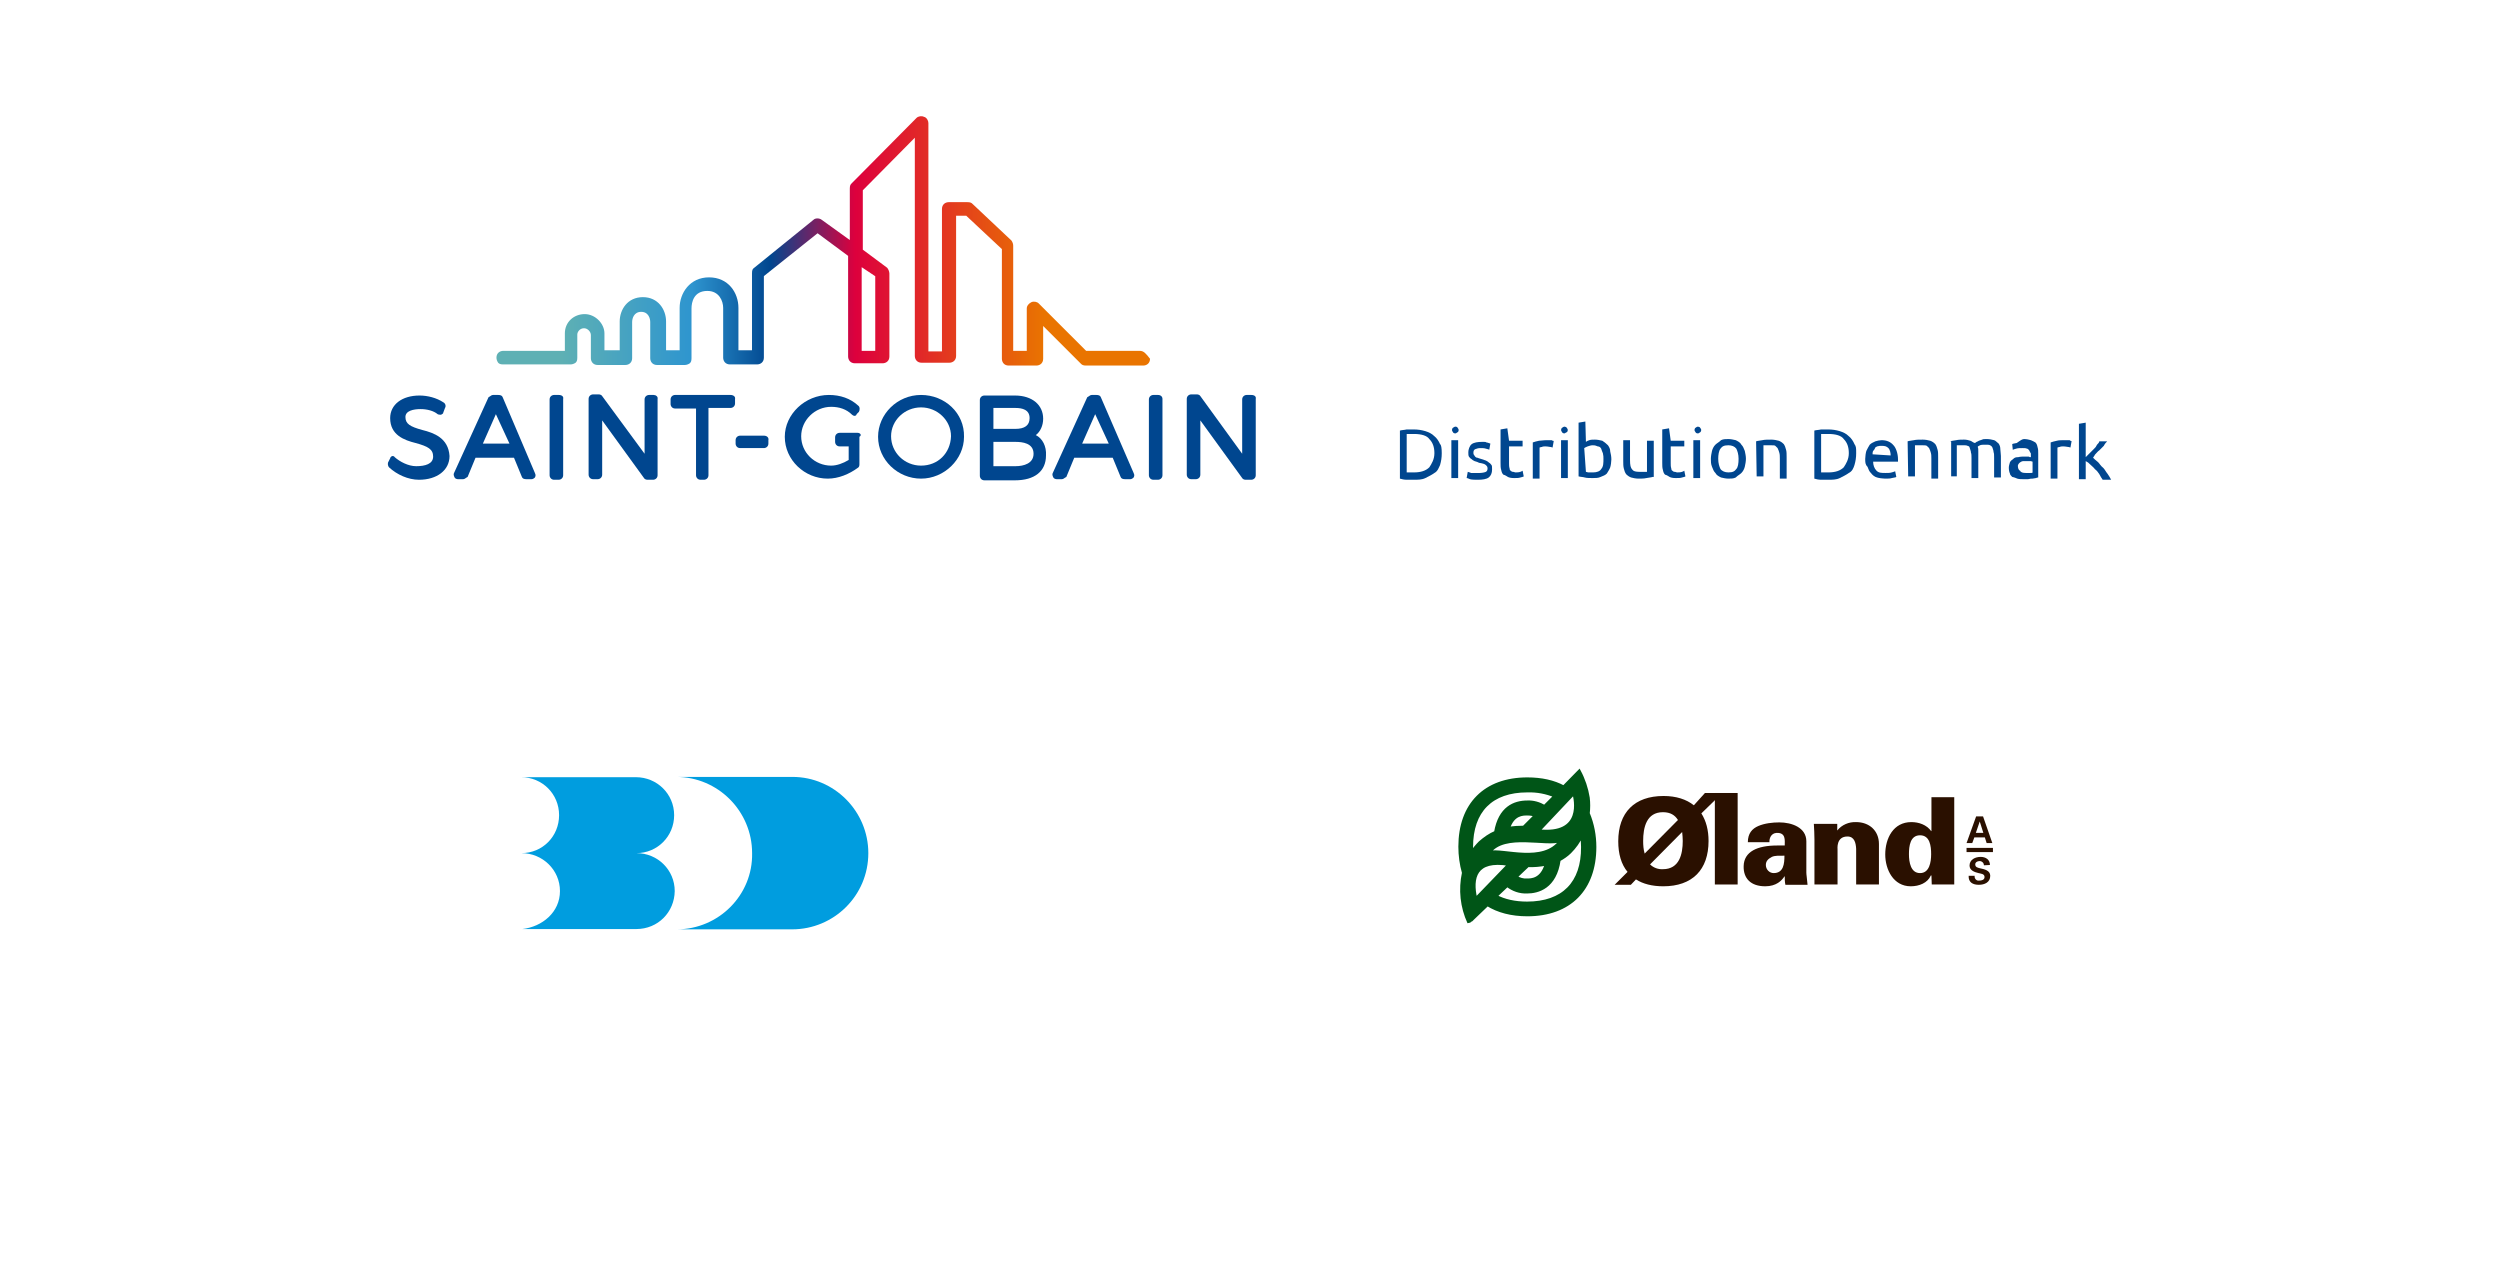 <svg xmlns="http://www.w3.org/2000/svg" width="732" height="374" viewBox="0 0 732 374" fill="none"><g clip-path="url(#clip0_466_40)"><path d="M123.675 125.907C120.034 124.913 118.709 124.086 118.709 122.099C118.709 120.278 121.027 119.782 123.179 119.782C125 119.782 126.986 120.278 128.145 121.271C128.476 121.437 128.807 121.437 129.138 121.437C129.469 121.271 129.8 121.106 129.8 120.775L130.297 119.45C130.628 118.954 130.463 118.126 129.8 117.795C127.814 116.471 125.165 115.809 122.848 115.809C117.716 115.809 114.24 118.457 114.24 122.43C114.24 127.396 118.378 128.886 121.689 129.714C125.331 130.707 126.821 131.535 126.821 133.687C126.821 135.839 124.503 136.501 121.854 136.501C119.537 136.501 117.054 135.177 115.564 133.853C115.398 133.521 115.067 133.521 114.902 133.521C114.736 133.521 114.24 133.853 114.24 134.184L113.743 135.177C113.412 135.673 113.577 136.501 113.909 136.832C116.226 138.984 119.537 140.474 122.682 140.474C127.979 140.474 131.621 137.66 131.621 133.521C131.29 128.224 126.986 126.734 123.675 125.907Z" fill="#00468F"></path><path d="M147.182 116.304C147.016 115.807 146.52 115.642 145.858 115.642H144.368C143.871 115.642 143.706 115.973 143.043 116.304L132.945 138.486C132.78 138.817 132.78 139.148 133.111 139.811C133.276 140.142 133.773 140.307 134.104 140.307H135.594C136.091 140.307 136.256 139.976 136.918 139.645L139.236 134.017H150.493L152.81 139.645C152.976 140.142 153.472 140.307 154.135 140.307H155.624C155.956 140.307 156.287 140.142 156.618 139.811C156.783 139.479 156.949 139.148 156.618 138.486L147.182 116.304ZM141.388 129.878L145.195 121.27L149.168 129.878H141.388Z" fill="#00468F"></path><path d="M163.571 115.642H162.246C161.584 115.642 160.922 116.138 160.922 116.966V139.148C160.922 139.811 161.419 140.473 162.246 140.473H163.571C164.233 140.473 164.895 139.976 164.895 139.148V116.8C165.061 116.138 164.564 115.642 163.571 115.642Z" fill="#00468F"></path><path d="M191.381 115.642H190.057C189.395 115.642 188.733 116.139 188.733 116.966V132.858L176.317 115.973C176.152 115.642 175.655 115.477 175.324 115.477H173.669C173.006 115.477 172.344 115.973 172.344 116.801V138.983C172.344 139.645 172.841 140.308 173.669 140.308H174.993C175.655 140.308 176.317 139.811 176.317 138.983V123.091L188.567 139.977C188.733 140.308 189.229 140.473 189.56 140.473H191.216C191.878 140.473 192.54 139.977 192.54 139.149V116.801C192.706 116.139 192.044 115.642 191.381 115.642Z" fill="#00468F"></path><path d="M213.895 115.642H197.672C197.01 115.642 196.348 116.138 196.348 116.966V118.29C196.348 118.952 196.844 119.615 197.672 119.615H203.797V139.148C203.797 139.811 204.294 140.473 205.121 140.473H206.115C206.777 140.473 207.439 139.976 207.439 139.148V119.449H213.895C214.557 119.449 215.219 118.952 215.219 118.125V116.8C215.385 116.138 214.723 115.642 213.895 115.642Z" fill="#00468F"></path><path d="M223.662 127.562H216.709C216.047 127.562 215.385 128.058 215.385 128.886V129.879C215.385 130.541 215.881 131.203 216.709 131.203H223.662C224.324 131.203 224.986 130.707 224.986 129.879V128.886C225.152 128.224 224.655 127.562 223.662 127.562Z" fill="#00468F"></path><path d="M251.141 126.733H249.817H245.844C245.182 126.733 244.52 127.229 244.52 128.057V129.381C244.52 130.044 245.016 130.706 245.844 130.706H248.493V134.679C246.837 135.672 245.016 136.334 243.361 136.334C238.56 136.334 234.587 132.527 234.587 127.726C234.587 123.091 238.56 119.118 243.361 119.118C245.679 119.118 247.831 119.78 249.486 121.436C249.651 121.601 249.983 121.767 250.148 121.767C250.479 121.767 250.81 121.601 250.81 121.27L251.472 120.608C251.804 120.111 251.804 119.118 251.307 118.787C248.989 116.635 246.01 115.642 242.699 115.642C235.746 115.642 229.787 121.27 229.787 127.892C229.787 134.679 235.581 140.142 242.368 140.142C245.513 140.142 248.658 138.817 251.141 136.996C251.472 136.831 251.638 136.5 251.638 136.003V127.892C252.466 127.395 251.804 126.733 251.141 126.733Z" fill="#00468F"></path><path d="M269.682 115.642C262.729 115.642 257.101 121.27 257.101 127.892C257.101 134.679 262.895 140.142 269.682 140.142C276.469 140.142 282.263 134.513 282.263 127.892C282.429 120.939 276.635 115.642 269.682 115.642ZM269.682 136.334C264.881 136.334 260.908 132.527 260.908 127.726C260.908 123.091 264.881 119.283 269.682 119.283C274.483 119.283 278.456 123.091 278.456 127.726C278.29 132.692 274.648 136.334 269.682 136.334Z" fill="#00468F"></path><path d="M303.287 127.396C304.611 126.403 305.439 124.582 305.439 122.596C305.439 118.623 302.293 115.809 297.162 115.809H288.223C287.56 115.809 286.898 116.305 286.898 117.133V139.315C286.898 139.978 287.395 140.64 288.223 140.64H297.162C302.956 140.64 306.266 137.991 306.266 133.356C306.432 130.707 305.273 128.39 303.287 127.396ZM297.327 125.575H290.871V119.45H297.327C299.314 119.45 301.466 119.947 301.466 122.43C301.466 124.582 299.976 125.575 297.327 125.575ZM290.871 129.383H297.327C299.314 129.383 302.625 129.714 302.625 132.859C302.625 135.673 299.81 136.501 297.327 136.501H290.871V129.383Z" fill="#00468F"></path><path d="M322.324 116.304C322.159 115.807 321.662 115.642 321 115.642H319.676C319.179 115.642 319.013 115.973 318.351 116.304L308.253 138.486C308.088 138.817 308.088 139.148 308.419 139.811C308.584 140.142 309.081 140.307 309.412 140.307H310.902C311.399 140.307 311.564 139.976 312.226 139.645L314.544 134.017H325.801L328.118 139.645C328.284 140.142 328.78 140.307 329.442 140.307H330.932C331.263 140.307 331.594 140.142 331.926 139.811C332.091 139.479 332.257 139.148 331.926 138.486L322.324 116.304ZM316.861 129.878L320.669 121.27L324.642 129.878H316.861Z" fill="#00468F"></path><path d="M339.044 115.642H337.719C337.057 115.642 336.395 116.138 336.395 116.966V139.148C336.395 139.811 336.892 140.473 337.719 140.473H339.044C339.706 140.473 340.368 139.976 340.368 139.148V116.8C340.368 116.138 339.871 115.642 339.044 115.642Z" fill="#00468F"></path><path d="M366.358 115.642H365.033C364.371 115.642 363.709 116.139 363.709 116.966V132.858L351.459 115.973C351.294 115.642 350.797 115.477 350.466 115.477H348.81C348.148 115.477 347.486 115.973 347.486 116.801V138.983C347.486 139.645 347.983 140.308 348.81 140.308H350.135C350.797 140.308 351.459 139.811 351.459 138.983V123.091L363.709 139.977C363.875 140.308 364.371 140.473 364.702 140.473H366.358C367.02 140.473 367.682 139.977 367.682 139.149V116.801C367.848 116.139 367.351 115.642 366.358 115.642Z" fill="#00468F"></path><path d="M333.746 102.73H318.02L317.854 102.565L304.114 88.825C303.618 88.328 302.625 88.163 301.962 88.494C301.3 88.825 300.638 89.487 300.638 90.315V102.73H296.665V71.94C296.665 71.443 296.5 70.947 296.169 70.45L284.746 59.69C284.415 59.359 284.084 59.193 283.256 59.193H277.794C276.8 59.193 275.807 59.855 275.807 61.18V102.896H271.834V36.018C271.834 35.355 271.337 34.362 270.51 34.197C269.848 33.866 268.854 34.031 268.358 34.528L249.321 53.73C248.989 54.062 248.824 54.393 248.824 55.22V70.284L240.547 64.325C239.885 63.828 238.726 63.828 238.229 64.325L220.848 78.396C220.351 78.727 220.185 79.058 220.185 80.051V102.565H216.212V90.149C216.212 85.68 213.233 81.21 207.604 81.21C201.976 81.21 198.996 85.845 198.996 90.149V102.565H195.023V94.122C195.023 90.646 192.706 87.004 188.236 87.004C183.766 87.004 181.449 90.646 181.449 94.122V102.565H176.979V102.399C176.979 100.578 176.979 98.426 176.979 97.599C176.979 94.784 174.331 91.97 171.185 91.97C168.04 91.97 165.391 94.288 165.391 97.599V102.73H147.348C146.354 102.73 145.361 103.393 145.361 104.717C145.361 105.214 145.527 105.71 145.858 106.207C146.189 106.538 146.52 106.703 147.348 106.703H167.047C167.544 106.703 168.04 106.538 168.537 106.207C168.868 105.876 169.033 105.545 169.033 104.717V97.93C169.033 97.268 169.696 96.109 171.02 96.109C172.013 96.109 173.006 97.102 173.006 98.095C173.006 98.592 173.006 104.882 173.006 104.882C173.006 105.876 173.669 106.869 174.993 106.869H183.104C184.098 106.869 185.091 106.207 185.091 104.882V94.288C185.091 93.295 185.587 91.308 187.739 91.308C189.891 91.308 190.388 93.295 190.388 94.288V104.882C190.388 105.876 191.05 106.869 192.375 106.869H200.486C200.983 106.869 201.479 106.703 201.976 106.372C202.307 106.041 202.473 105.71 202.473 104.882V90.315C202.473 88.494 203.135 85.183 207.108 85.183C210.584 85.183 211.743 88.163 211.743 90.149V104.717C211.743 105.71 212.405 106.703 213.729 106.703H221.675C222.669 106.703 223.662 106.041 223.662 104.717V80.879L223.827 80.714L239.388 68.298L248.327 74.92V104.386C248.327 105.379 248.989 106.372 250.314 106.372H258.425C259.419 106.372 260.412 105.71 260.412 104.386V80.051C260.412 79.555 260.081 78.727 259.75 78.396L252.631 73.099V55.717L252.797 55.551L267.861 40.322V104.22C267.861 105.214 268.523 106.207 269.848 106.207H277.959C278.952 106.207 279.946 105.545 279.946 104.22V63.166H282.925L283.091 63.332L293.354 72.933V105.048C293.354 106.041 294.016 107.035 295.341 107.035H303.452C304.446 107.035 305.439 106.372 305.439 105.048V95.447L316.53 106.538C316.861 106.869 317.192 107.035 318.02 107.035H334.739C335.733 107.035 336.726 106.372 336.726 105.048C335.567 103.558 334.905 102.73 333.746 102.73ZM256.273 80.879V102.73H252.3V78.23L256.273 80.879Z" fill="url(#paint0_linear_466_40)"></path><path d="M422.145 132.694C422.145 134.018 421.979 135.011 421.648 136.17C421.317 136.832 420.986 137.991 419.993 138.488C419.331 138.984 418.338 139.481 417.344 139.978C416.351 140.474 415.192 140.474 413.868 140.474C413.371 140.474 412.544 140.474 411.882 140.474C411.219 140.474 410.392 140.309 409.895 140.143V126.072C410.392 125.907 411.219 125.907 411.882 125.741C412.544 125.741 413.371 125.741 413.868 125.741C415.192 125.741 416.186 125.907 417.344 126.238C418.338 126.569 419.165 126.9 419.993 127.728C420.655 128.224 421.317 129.218 421.648 130.045C421.979 130.211 422.145 131.204 422.145 132.694ZM414.034 138.322C416.02 138.322 417.51 137.826 418.503 136.832C419.165 135.839 419.993 134.515 419.993 132.694C419.993 130.873 419.496 129.549 418.503 128.555C417.841 127.562 416.186 127.066 414.034 127.066C413.537 127.066 413.04 127.066 412.544 127.066C412.213 127.066 412.047 127.066 411.882 127.066V138.322C412.047 138.322 412.213 138.322 412.544 138.322C413.04 138.322 413.537 138.322 414.034 138.322Z" fill="#00468F"></path><path d="M426.118 126.9C425.787 126.9 425.456 126.734 425.456 126.568C425.29 126.403 425.125 126.072 425.125 125.906C425.125 125.741 425.29 125.244 425.456 125.244C425.621 125.079 425.952 124.913 426.118 124.913C426.449 124.913 426.78 125.079 426.78 125.244C426.946 125.41 427.111 125.741 427.111 125.906C427.111 126.072 426.946 126.568 426.78 126.568C426.615 126.568 426.449 126.9 426.118 126.9ZM426.946 139.977H424.959V128.886H426.946V139.977Z" fill="#00468F"></path><path d="M433.236 138.487C433.898 138.487 434.726 138.321 435.057 138.155C435.388 137.99 435.554 137.659 435.554 137.162C435.554 136.666 435.388 136.5 435.057 136.169C434.726 135.838 434.064 135.672 433.071 135.507C432.74 135.341 432.408 135.176 431.746 135.01C431.415 134.845 431.084 134.679 430.753 134.348C430.422 134.183 430.256 133.851 430.091 133.686C429.925 133.355 429.925 133.024 429.925 132.362C429.925 131.699 430.256 130.541 430.919 130.044C431.581 129.547 432.74 129.382 433.898 129.382C434.229 129.382 434.395 129.382 434.56 129.382C434.726 129.382 435.057 129.382 435.223 129.547C435.554 129.547 435.719 129.713 435.885 129.713C436.05 129.713 436.216 129.878 436.381 129.878L436.05 131.699C435.885 131.534 435.554 131.534 435.057 131.368C434.56 131.203 434.064 131.203 433.402 131.203C432.74 131.203 432.408 131.368 431.912 131.534C431.581 131.699 431.415 132.03 431.415 132.527C431.415 132.693 431.415 133.024 431.581 133.189C431.746 133.355 431.746 133.52 431.912 133.686C432.077 133.851 432.243 134.017 432.574 134.017C432.905 134.183 433.071 134.183 433.567 134.348C434.064 134.514 434.56 134.679 435.057 134.845C435.388 135.01 435.719 135.176 436.05 135.507C436.381 135.672 436.547 136.003 436.712 136.169C436.878 136.335 436.878 136.831 436.878 137.493C436.878 138.487 436.547 139.314 435.885 139.811C435.223 140.308 434.064 140.473 432.74 140.473C432.077 140.473 430.919 140.473 430.422 140.308C429.925 140.142 429.76 139.976 429.429 139.976L429.76 138.155C429.925 138.155 430.256 138.321 430.753 138.487C431.581 138.487 432.077 138.487 433.236 138.487Z" fill="#00468F"></path><path d="M441.844 129.051H445.817V130.706H441.844V135.673C441.844 136.169 441.844 136.666 442.01 137.163C442.01 137.494 442.175 137.825 442.341 137.825C442.506 137.99 442.672 138.156 443.003 138.156C443.334 138.156 443.5 138.321 443.665 138.321C444.162 138.321 444.658 138.321 445.155 138.156C445.486 137.99 445.652 137.99 445.817 137.825L446.148 139.48C445.983 139.646 445.652 139.646 445.155 139.811C444.658 139.977 444.162 139.977 443.334 139.977C442.341 139.977 441.844 139.811 441.513 139.646C441.182 139.48 440.851 139.149 440.189 138.983C439.858 138.652 439.692 138.321 439.527 137.494C439.361 136.997 439.361 136.169 439.361 135.507V125.74L441.348 125.409L441.844 129.051Z" fill="#00468F"></path><path d="M452.935 128.885C453.101 128.885 453.266 128.885 453.432 128.885C453.598 128.885 453.763 128.885 454.094 128.885C454.425 128.885 454.425 128.885 454.591 129.05C454.756 129.05 454.922 129.05 454.922 129.216L454.591 131.037C454.425 131.037 454.26 130.871 453.929 130.871C453.598 130.871 453.266 130.706 452.439 130.706C452.108 130.706 451.777 130.706 451.446 130.871C451.114 130.871 450.949 131.037 450.783 131.037V140.142H448.797V129.547C449.293 129.381 449.79 129.216 450.618 129.05C451.28 129.05 451.777 128.885 452.935 128.885Z" fill="#00468F"></path><path d="M458.067 126.9C457.736 126.9 457.405 126.734 457.405 126.568C457.24 126.403 457.074 126.072 457.074 125.906C457.074 125.741 457.24 125.244 457.405 125.244C457.571 125.079 457.902 124.913 458.067 124.913C458.233 124.913 458.729 125.079 458.729 125.244C458.895 125.41 459.06 125.741 459.06 125.906C459.06 126.072 458.895 126.568 458.729 126.568C458.564 126.568 458.233 126.9 458.067 126.9ZM459.06 139.977H457.074V128.886H459.06V139.977Z" fill="#00468F"></path><path d="M464.358 129.382C464.523 129.217 464.854 129.051 465.351 128.886C465.848 128.72 466.344 128.72 467.006 128.72C467.669 128.72 468.496 128.886 469.159 129.051C469.655 129.382 470.152 129.713 470.814 130.376C471.145 130.872 471.476 131.369 471.476 132.197C471.642 132.859 471.807 133.686 471.807 134.514C471.807 135.176 471.642 136.335 471.476 136.832C471.311 137.328 470.814 138.156 470.483 138.653C469.986 139.149 469.49 139.315 468.662 139.646C468 139.977 467.172 139.977 466.344 139.977C465.682 139.977 464.523 139.977 464.027 139.811C463.53 139.646 462.702 139.646 462.206 139.48V123.754L464.192 123.423L464.358 129.382ZM464.358 138.156C464.523 138.156 464.854 138.322 465.02 138.322C465.186 138.322 465.682 138.322 466.51 138.322C467.503 138.322 468.496 137.99 468.827 137.328C469.49 136.666 469.49 135.507 469.49 134.349C469.49 133.852 469.49 133.355 469.324 132.693C469.159 132.197 468.993 132.031 468.827 131.369C468.662 131.038 468.331 130.707 467.834 130.707C467.338 130.541 467.172 130.376 466.344 130.376C465.848 130.376 465.351 130.541 464.854 130.707C464.358 130.872 464.192 131.038 463.861 131.203L464.358 138.156Z" fill="#00468F"></path><path d="M483.892 139.645C483.395 139.81 482.898 139.81 482.071 139.976C481.408 140.142 480.415 140.142 479.753 140.142C479.091 140.142 478.098 139.976 477.601 139.81C477.104 139.645 476.608 139.314 476.111 138.817C475.78 138.321 475.615 137.824 475.449 137.162C475.283 136.5 475.283 135.837 475.283 135.01V128.885H477.27V134.679C477.27 136.169 477.435 136.996 477.932 137.493C478.263 137.989 478.925 138.155 480.084 138.155C480.25 138.155 480.415 138.155 480.746 138.155C481.077 138.155 481.077 138.155 481.408 138.155C481.574 138.155 481.74 138.155 481.905 138.155C482.071 138.155 482.236 138.155 482.236 138.155V129.05H484.223V139.645C484.554 139.645 483.892 139.645 483.892 139.645Z" fill="#00468F"></path><path d="M489.189 129.051H493.162V130.706H489.189V135.673C489.189 136.169 489.189 136.666 489.354 137.163C489.354 137.494 489.52 137.825 489.685 137.825C489.851 137.99 490.016 138.156 490.347 138.156C490.679 138.156 490.844 138.321 491.01 138.321C491.506 138.321 492.003 138.321 492.499 138.156C492.831 137.99 492.996 137.99 493.162 137.825L493.493 139.48C493.327 139.646 492.996 139.646 492.499 139.811C492.003 139.977 491.506 139.977 490.679 139.977C489.685 139.977 489.189 139.811 488.858 139.646C488.526 139.48 488.195 139.149 487.533 138.983C487.202 138.652 487.037 138.321 486.871 137.494C486.706 136.997 486.706 136.169 486.706 135.507V125.74L488.692 125.409L489.189 129.051Z" fill="#00468F"></path><path d="M497.135 126.9C496.804 126.9 496.472 126.734 496.472 126.568C496.307 126.403 496.141 126.072 496.141 125.906C496.141 125.741 496.307 125.244 496.472 125.244C496.638 125.079 496.969 124.913 497.135 124.913C497.3 124.913 497.797 125.079 497.797 125.244C497.962 125.41 498.128 125.741 498.128 125.906C498.128 126.072 497.962 126.568 497.797 126.568C497.466 126.734 497.466 126.9 497.135 126.9ZM497.797 139.977H495.81V128.886H497.797V139.977Z" fill="#00468F"></path><path d="M511.206 134.348C511.206 135.01 511.04 136.003 510.875 136.665C510.709 137.327 510.378 137.99 509.881 138.486C509.385 138.983 508.888 139.148 508.226 139.81C507.564 140.142 506.902 140.142 506.074 140.142C505.412 140.142 504.584 139.976 503.922 139.81C503.26 139.479 502.598 139.148 502.266 138.486C501.77 137.99 501.604 137.493 501.273 136.665C500.942 135.837 500.942 135.175 500.942 134.348C500.942 133.685 501.108 132.692 501.273 132.03C501.439 131.368 501.77 130.706 502.266 130.209C502.763 129.712 503.26 129.547 503.922 128.885C504.584 128.554 505.246 128.554 506.074 128.554C506.736 128.554 507.564 128.719 508.226 128.885C508.888 129.216 509.55 129.547 509.881 130.209C510.378 130.706 510.543 131.202 510.875 132.03C511.04 132.858 511.206 133.52 511.206 134.348ZM509.054 134.348C509.054 133.023 508.723 132.03 508.391 131.368C507.895 130.706 507.067 130.375 506.074 130.375C504.75 130.375 504.253 130.706 503.756 131.368C503.26 132.03 503.094 133.189 503.094 134.348C503.094 135.672 503.425 136.665 503.756 137.327C504.253 137.99 505.081 138.321 506.074 138.321C507.398 138.321 507.895 137.99 508.391 137.327C508.888 136.831 509.054 135.672 509.054 134.348Z" fill="#00468F"></path><path d="M514.186 129.217C514.682 129.052 515.179 129.052 516.006 128.886C516.669 128.721 517.662 128.721 518.655 128.721C519.317 128.721 520.311 128.886 520.807 129.052C521.304 129.217 521.8 129.548 522.297 130.045C522.628 130.542 522.794 131.038 522.959 131.7C523.125 132.197 523.125 133.025 523.125 133.852V140.143H521.138V134.349C521.138 133.687 521.138 133.025 520.973 132.528C520.807 132.032 520.807 131.866 520.476 131.204C520.145 130.873 519.979 130.707 519.814 130.542C519.648 130.376 519.152 130.376 518.49 130.376C518.324 130.376 518.158 130.376 517.827 130.376C517.662 130.376 517.496 130.376 517.165 130.376C517 130.376 516.834 130.376 516.669 130.376C516.503 130.376 516.338 130.376 516.338 130.376V139.481H514.351L514.186 129.217Z" fill="#00468F"></path><path d="M543.486 132.694C543.486 134.018 543.321 135.011 542.989 136.17C542.658 137.164 542.327 137.991 541.334 138.488C540.672 138.984 539.679 139.481 538.685 139.978C537.692 140.474 536.533 140.474 535.209 140.474C534.712 140.474 533.885 140.474 533.223 140.474C532.56 140.474 531.733 140.309 531.236 140.143V126.072C531.733 125.907 532.56 125.907 533.223 125.741C533.885 125.741 534.712 125.741 535.209 125.741C536.533 125.741 537.527 125.907 538.685 126.238C539.679 126.569 540.506 126.9 541.334 127.728C541.996 128.224 542.658 129.218 542.989 130.045C543.486 130.707 543.486 131.204 543.486 132.694ZM535.375 138.322C537.361 138.322 538.851 137.826 539.844 136.832C540.506 135.839 541.334 134.515 541.334 132.694C541.334 130.873 540.837 129.549 539.844 128.555C539.182 127.562 537.527 127.066 535.375 127.066C534.878 127.066 534.381 127.066 533.885 127.066C533.388 127.066 533.388 127.066 533.223 127.066V138.322C533.388 138.322 533.554 138.322 533.885 138.322C534.547 138.322 535.044 138.322 535.375 138.322Z" fill="#00468F"></path><path d="M546.135 134.348C546.135 133.685 546.3 132.527 546.466 132.03C546.797 131.368 547.128 130.706 547.459 130.209C547.956 129.712 548.452 129.547 549.114 129.216C549.611 129.05 550.439 128.885 550.935 128.885C552.425 128.885 553.584 129.381 554.412 130.375C555.074 131.037 555.736 132.692 555.736 134.513C555.736 134.513 555.736 134.679 555.736 134.844C555.736 135.01 555.736 135.01 555.736 135.175H548.452C548.452 136.169 548.783 137.162 549.446 137.824C550.108 138.486 550.935 138.486 552.094 138.486C552.756 138.486 553.419 138.486 553.915 138.321C554.412 138.155 554.577 138.155 554.908 137.989L555.239 139.645C555.074 139.81 554.577 139.81 553.915 139.976C553.584 140.142 552.591 140.142 551.929 140.142C551.267 140.142 550.108 139.976 549.611 139.81C548.949 139.645 548.287 139.148 547.79 138.486C547.294 137.99 547.128 137.493 546.797 136.665C546.135 136.003 546.135 135.341 546.135 134.348ZM553.584 133.354C553.584 132.692 553.419 131.699 552.922 131.202C552.425 130.706 551.929 130.54 550.935 130.54C550.439 130.54 550.273 130.54 549.611 130.706C549.28 130.871 548.949 131.037 548.949 131.368C548.783 131.699 548.618 131.864 548.452 132.03C548.287 132.361 548.287 132.692 548.287 133.023L553.584 133.354Z" fill="#00468F"></path><path d="M558.55 129.217C559.047 129.052 559.544 129.052 560.371 128.886C561.033 128.721 562.027 128.721 563.02 128.721C563.682 128.721 564.675 128.886 565.172 129.052C565.669 129.217 566.165 129.548 566.662 130.045C566.993 130.542 567.158 131.038 567.324 131.7C567.489 132.197 567.489 133.025 567.489 133.852V140.143H565.503V134.349C565.503 133.687 565.503 133.025 565.337 132.528C565.172 132.032 565.172 131.866 564.841 131.204C564.51 130.873 564.344 130.707 564.179 130.542C563.848 130.376 563.517 130.376 562.854 130.376C562.689 130.376 562.523 130.376 562.192 130.376C561.861 130.376 561.861 130.376 561.53 130.376C561.364 130.376 561.199 130.376 561.033 130.376C560.868 130.376 560.702 130.376 560.702 130.376V139.481H558.716L558.55 129.217Z" fill="#00468F"></path><path d="M570.966 129.216C571.462 129.05 571.959 129.05 572.787 128.885C573.449 128.719 574.442 128.719 575.104 128.719C575.766 128.719 576.429 128.885 576.925 129.05C577.422 129.216 577.587 129.547 578.25 129.712C578.415 129.712 578.415 129.547 578.746 129.381C579.077 129.216 579.243 129.216 579.408 129.05C579.739 128.885 580.071 128.885 580.402 128.719C580.567 128.554 581.064 128.554 581.726 128.554C582.388 128.554 583.381 128.719 583.878 128.885C584.375 129.05 584.54 129.381 585.202 129.878C585.533 130.375 585.699 130.871 585.699 131.533C585.699 132.03 585.864 132.858 585.864 133.52V139.81H583.878V134.017C583.878 133.354 583.878 132.692 583.712 132.361C583.712 131.865 583.547 131.699 583.381 131.037C583.216 130.706 583.05 130.54 582.719 130.375C582.388 130.209 582.057 130.209 581.395 130.209C580.733 130.209 580.071 130.209 579.739 130.375C579.408 130.54 579.077 130.706 579.077 130.871C579.243 131.202 579.243 131.533 579.243 132.196C579.243 132.858 579.243 132.858 579.243 133.685V139.976H577.256V134.182C577.256 133.52 577.256 132.858 577.091 132.527C577.091 132.03 576.925 131.865 576.76 131.202C576.594 130.54 576.429 130.706 576.098 130.54C575.767 130.375 575.435 130.375 575.104 130.375C574.773 130.375 574.773 130.375 574.442 130.375C574.111 130.375 574.111 130.375 573.78 130.375C573.614 130.375 573.449 130.375 573.283 130.375C573.118 130.375 572.952 130.375 572.952 130.375V139.479H571.297V129.381V129.216H570.966Z" fill="#00468F"></path><path d="M592.651 128.554C593.314 128.554 594.141 128.719 594.638 128.885C595.135 129.05 595.631 129.381 595.962 129.547C596.293 129.878 596.459 130.209 596.624 131.037C596.79 131.533 596.79 132.03 596.79 132.858V139.81C596.624 139.81 596.459 139.81 596.128 139.976C595.797 139.976 595.466 140.142 595.135 140.142C594.804 140.142 594.472 140.142 593.81 140.307C593.479 140.307 593.148 140.307 592.486 140.307C591.989 140.307 591.162 140.307 590.665 140.142C590.168 139.976 590.003 139.81 589.175 139.645C588.844 139.314 588.513 138.983 588.513 138.652C588.347 138.321 588.182 137.658 588.182 136.996C588.182 136.334 588.347 136.003 588.513 135.341C588.679 135.01 589.01 134.679 589.506 134.348C589.837 134.017 590.168 133.851 590.996 133.851C591.493 133.685 592.32 133.685 592.817 133.685C592.983 133.685 593.148 133.685 593.314 133.685C593.479 133.685 593.645 133.685 593.81 133.685C593.976 133.685 594.141 133.685 594.307 133.851C594.472 133.851 594.472 133.851 594.638 133.851V133.189C594.638 132.858 594.638 132.527 594.472 132.527C594.307 132.361 594.307 132.03 594.141 131.865C593.976 131.699 593.81 131.368 593.479 131.368C593.148 131.202 592.817 131.202 592.155 131.202C591.493 131.202 590.831 131.202 590.334 131.368C589.837 131.533 589.672 131.533 589.341 131.699L589.175 130.044C589.341 129.878 589.837 129.878 590.499 129.712C591.658 128.885 592.155 128.554 592.651 128.554ZM593.148 138.486C593.645 138.486 593.81 138.486 594.472 138.486C594.804 138.486 595.135 138.486 595.135 138.321V135.175C594.969 135.175 594.804 135.01 594.472 135.01C594.141 135.01 593.81 135.01 593.148 135.01C592.817 135.01 592.651 135.01 592.486 135.01C592.155 135.01 591.824 135.175 591.824 135.175C591.493 135.341 591.327 135.506 591.162 135.672C590.996 135.837 590.831 136.169 590.831 136.334C590.831 136.996 590.996 137.658 591.493 137.824C591.658 138.321 592.32 138.486 593.148 138.486Z" fill="#00468F"></path><path d="M604.571 128.885C604.736 128.885 604.902 128.885 605.067 128.885C605.233 128.885 605.398 128.885 605.729 128.885C606.061 128.885 606.061 128.885 606.226 129.05C606.392 129.216 606.557 129.05 606.557 129.216L606.226 131.037C606.061 131.037 605.895 130.871 605.564 130.871C605.233 130.871 604.902 130.706 604.074 130.706C603.743 130.706 603.412 130.706 603.081 130.871C602.75 130.871 602.584 131.037 602.419 131.037V140.142H600.432V129.547C600.929 129.381 601.425 129.216 602.253 129.05C602.75 128.885 603.743 128.885 604.571 128.885Z" fill="#00468F"></path><path d="M612.848 134.017C613.179 134.348 613.51 134.68 614.338 135.342C614.834 135.838 615 136.335 615.828 136.997C616.324 137.494 616.49 137.99 617.152 138.818C617.483 139.315 617.814 139.811 618.145 140.473H615.662C615.331 139.977 615 139.48 614.669 138.818C614.338 138.321 614.007 137.825 613.344 137.328C613.013 136.832 612.682 136.666 612.02 136.004C611.523 135.507 611.358 135.342 610.696 135.011V140.308H608.709V124.085L610.696 123.754V133.852C611.027 133.521 611.358 133.19 611.689 132.859C612.02 132.528 612.351 132.196 613.013 131.534C613.675 130.872 613.675 130.872 614.007 130.21C614.338 129.879 614.669 129.548 614.669 129.217H616.986C616.655 129.548 616.324 129.879 615.993 130.541C615.662 130.872 615.331 131.203 614.669 131.865C614.172 132.196 614.007 132.528 613.344 133.19C613.51 133.024 613.179 133.521 612.848 134.017Z" fill="#00468F"></path><path d="M499.209 232.188H504.304L498.155 238.161C499.561 240.357 500.264 243.08 500.264 246.243C500.264 254.675 495.52 259.506 487 259.506C483.75 259.506 481.027 258.803 479.007 257.486L477.514 259.067H472.77L476.547 255.29C474.703 253.094 473.824 250.02 473.824 246.33C473.824 237.898 478.568 233.067 487.088 233.067C490.777 233.067 493.764 234.033 495.959 235.79L499.209 232.188ZM491.304 240.094C490.426 238.688 489.108 237.81 486.912 237.81C482.081 237.81 481.115 242.29 481.115 246.243C481.115 247.472 481.203 248.702 481.554 249.932L491.304 240.094ZM483.135 253.094C484.101 254.06 485.507 254.587 486.912 254.499C491.743 254.499 492.709 250.02 492.709 246.243C492.709 245.364 492.622 244.486 492.534 243.607L483.135 253.094Z" fill="#2A1000"></path><path d="M502.108 258.979V232.188H508.784V258.979H502.108Z" fill="#2A1000"></path><path d="M522.75 258.979C522.574 258.189 522.574 257.398 522.574 256.608H522.486C521.696 257.837 520.115 259.506 516.865 259.506C512.648 259.506 510.453 257.223 510.54 253.621C510.628 249.317 514.581 247.56 520.378 247.56H522.574C522.574 245.979 522.926 243.783 520.203 243.871C518.534 243.959 518.007 245.54 518.094 246.594H511.77C511.77 244.047 513 242.641 514.844 241.851C516.689 241.06 518.973 240.797 520.993 240.797C524.594 240.797 528.898 242.29 528.898 246.331V255.466C528.898 256.168 529.074 256.959 529.25 259.067H522.75V258.979ZM519.324 255.641C522.223 255.641 522.486 252.918 522.486 250.547C521.081 250.547 519.763 250.459 518.797 250.898C517.831 251.425 517.04 252.04 517.04 253.27C517.04 254.587 518.094 255.641 519.324 255.641Z" fill="#2A1000"></path><path d="M537.946 243.169C539.263 241.5 541.372 240.621 543.48 240.709C547.257 240.709 550.155 243.169 550.155 247.121V258.979H543.48V248.527C543.392 246.77 542.953 244.925 540.932 244.925C537.594 244.925 538.034 248.527 538.034 248.79V258.979H531.27V245.804C531.27 244.31 531.182 242.729 531.094 241.236H537.946V243.169Z" fill="#2A1000"></path><path d="M565.527 256.344H565.351C564.385 258.54 561.926 259.506 559.466 259.506C554.372 259.506 552 254.587 552 250.195C552 245.452 554.372 240.709 559.642 240.709C561.838 240.709 564.122 241.499 565.439 243.344H565.527V233.418H572.203V258.979H565.615L565.527 256.344ZM558.939 250.107C558.939 252.479 559.466 255.641 562.189 255.641C564.912 255.641 565.439 252.479 565.439 250.107C565.439 247.736 565.088 244.573 562.189 244.573C559.291 244.573 558.939 247.736 558.939 250.107Z" fill="#2A1000"></path><path d="M575.804 246.857L578.615 239.039H580.635L583.358 246.857H581.689L581.162 245.188H578.088L577.473 246.857H575.804ZM580.723 243.87L579.669 240.532L578.527 243.87H580.723Z" fill="#2A1000"></path><path d="M580.899 253.358C580.899 252.743 580.459 252.216 579.757 252.128C579.669 252.128 579.581 252.128 579.581 252.128C578.966 252.128 578.351 252.48 578.351 253.094C578.351 253.973 579.142 254.061 579.757 254.236C580.987 254.5 582.743 254.851 582.743 256.432C582.743 258.365 581.074 259.067 579.405 259.067C577.649 259.067 576.331 258.365 576.419 256.432H578.176C578.088 257.135 578.527 257.75 579.142 257.838C579.23 257.838 579.318 257.838 579.493 257.838C580.196 257.838 581.074 257.662 581.074 256.784C581.074 255.817 579.932 255.817 579.318 255.642C578.176 255.378 576.682 254.851 576.682 253.446C576.682 251.689 578.351 250.898 579.932 250.898C581.426 250.898 582.655 251.689 582.655 253.27L580.899 253.358Z" fill="#2A1000"></path><path d="M583.534 248.263H575.804V249.492H583.534V248.263Z" fill="#2A1000"></path><path d="M465.04 238.162C465.216 236.668 465.216 235.087 465.04 233.594C464.601 230.871 463.723 228.236 462.405 225.776L457.838 230.432C454.939 228.851 451.338 228.06 447.209 228.06C434.824 228.06 427.446 235.526 427.446 247.912C427.446 250.459 427.797 253.094 428.5 255.553C427.446 260.472 427.973 265.567 430.081 270.134C430.081 270.047 432.54 267.763 435.527 264.864C438.601 266.797 442.554 267.851 447.209 267.851C459.594 267.851 466.973 260.384 466.973 247.999C466.973 244.662 466.358 241.324 465.04 238.162ZM460.824 232.276C461.263 233.857 463.899 244.749 450.459 243.256C451.426 242.202 460.824 232.276 460.824 232.276ZM436.054 249.58C440.446 243.52 453.007 247.736 457.047 246.067C452.04 253.27 439.919 248.526 436.054 249.58ZM452.743 253.006C451.426 257.661 448.351 257.662 447.121 257.662C445.98 257.749 444.838 257.398 443.871 256.783C445.453 255.29 446.682 254.06 447.385 253.445C449.142 253.533 450.986 253.357 452.743 253.006ZM441.676 242.553C442.993 238.337 445.892 238.337 447.121 238.337C448 238.337 448.79 238.425 449.581 238.776C447.912 240.445 446.594 241.763 446.155 242.202C444.75 242.202 443.169 242.29 441.676 242.553ZM430.871 247.999C430.871 237.459 436.669 231.574 447.209 231.574C450.02 231.486 452.743 232.013 455.29 233.067L452.216 236.141C450.723 235.263 448.966 234.736 447.209 234.824C443.432 234.824 439.128 236.493 437.899 243.695C436.23 244.398 434.736 245.452 433.331 246.682C432.453 247.56 431.574 248.614 430.871 249.668C430.871 249.053 430.871 248.526 430.871 247.999ZM432.101 263.195C430.696 257.047 431.838 251.425 441.851 253.094L432.101 263.195ZM447.121 264.425C443.52 264.425 440.446 263.722 437.986 262.405L441.324 259.243C442.993 260.56 445.013 261.263 447.121 261.175C450.284 261.175 455.378 259.857 456.52 251.776C457.662 251.162 458.804 250.371 459.682 249.493C461.088 248.087 462.317 246.418 463.108 244.574C463.284 245.716 463.371 246.857 463.371 247.999C463.459 258.54 457.662 264.425 447.121 264.425Z" fill="#005517" stroke="#005517" stroke-width="0.878"></path><path d="M186.274 272.028H152.925C158.78 271.349 163.957 267.106 163.957 260.911C163.957 254.717 158.865 249.795 152.671 249.795C158.865 249.795 163.702 244.873 163.702 238.679C163.702 232.484 158.78 227.562 152.586 227.562H186.189C192.384 227.562 197.39 232.484 197.39 238.679C197.39 244.873 192.469 249.795 186.359 249.795C192.553 249.795 197.56 254.717 197.56 260.911C197.475 267.021 192.723 272.028 186.274 272.028Z" fill="#009DDF"></path><path d="M198.154 272.112H231.503H231.927C244.147 272.112 254.245 262.269 254.245 249.795C254.245 237.576 244.316 227.478 232.012 227.478H197.984C210.204 227.478 220.217 237.491 220.217 249.795C220.472 262.099 210.374 272.112 198.154 272.112Z" fill="#009DDF"></path></g><defs><linearGradient id="paint0_linear_466_40" x1="145.298" y1="70.449" x2="336.358" y2="70.449" gradientUnits="userSpaceOnUse"><stop offset="0.1" stop-color="#5EB0B4"></stop><stop offset="0.3" stop-color="#2E95CF"></stop><stop offset="0.42" stop-color="#00468F"></stop><stop offset="0.55" stop-color="#DD003D"></stop><stop offset="0.84" stop-color="#E97400"></stop></linearGradient><clipPath id="clip0_466_40"><rect width="732" height="374" fill="white"></rect></clipPath></defs></svg>